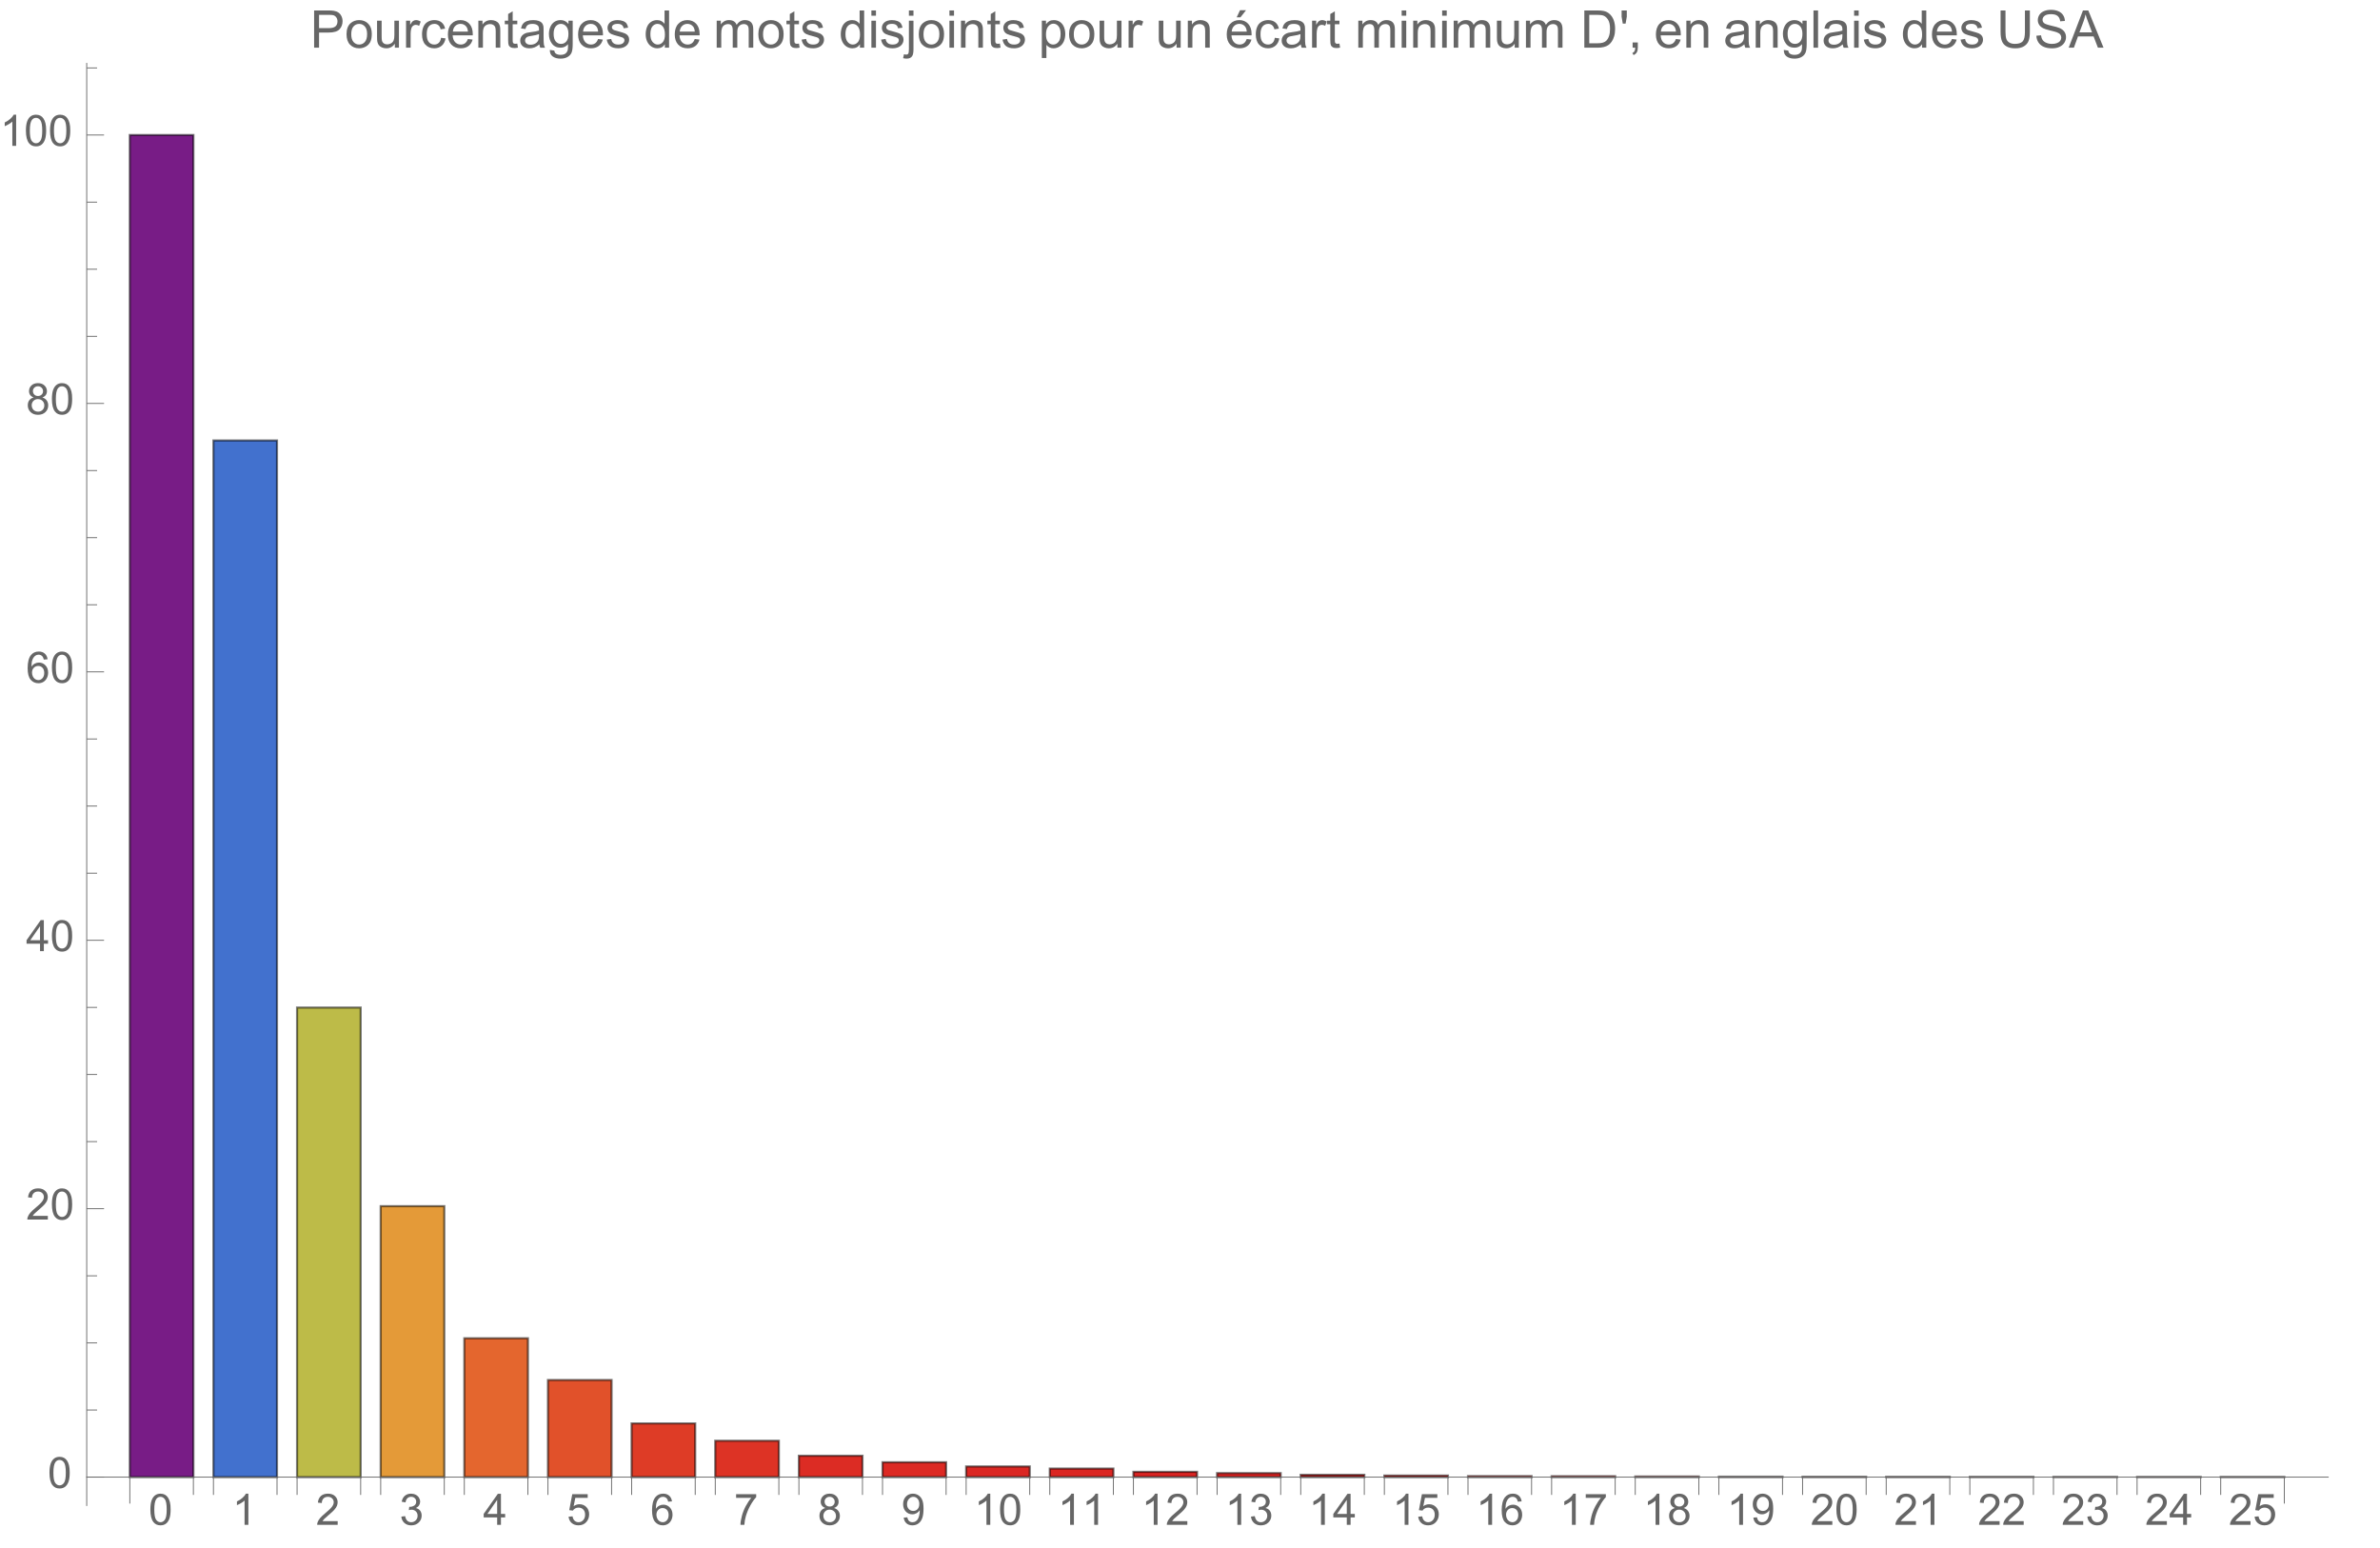 <svg preserveAspectRatio="xMidYMin" viewBox="0 0 549 357" xmlns="http://www.w3.org/2000/svg" xmlns:xlink="http://www.w3.org/1999/xlink"><symbol id="a" overflow="visible"><path d="m.414-3.531c0-.844.09-1.527.262-2.043.176-.516.434-.914.777-1.191.344-.281.773-.422 1.297-.422.383 0 .719.078 1.008.23.289.156.531.379.719.672.188.289.336.645.445 1.062.109.418.16.984.16 1.691 0 .84-.086 1.52-.258 2.035s-.43.914-.773 1.195c-.344.281-.777.422-1.301.422-.691 0-1.234-.246-1.625-.742-.473-.594-.711-1.566-.711-2.91zm.906 0c0 1.176.137 1.957.41 2.348.277.387.613.582 1.02.582.402 0 .742-.195 1.016-.586.277-.391.414-1.172.414-2.344 0-1.18-.137-1.961-.414-2.348-.273-.387-.617-.582-1.027-.582-.402 0-.727.172-.965.516-.305.434-.453 1.238-.453 2.414zm0 0"/></symbol><symbol id="b" overflow="visible"><path d="m3.727 0h-.879v-5.602c-.211.203-.488.406-.832.605-.344.203-.652.355-.926.457v-.852c.492-.23.922-.512 1.289-.84.367-.328.629-.648.781-.957h.566zm0 0"/></symbol><symbol id="c" overflow="visible"><path d="m5.035-.844v.844h-4.73c-.008-.211.027-.414.102-.609.121-.324.312-.641.578-.953s.648-.672 1.148-1.086c.777-.637 1.305-1.141 1.578-1.516.273-.371.41-.723.41-1.055 0-.348-.125-.645-.375-.883-.246-.238-.574-.359-.973-.359-.422 0-.762.129-1.016.383-.254.254-.383.605-.387 1.055l-.902-.094c.062-.672.293-1.188.699-1.539.402-.355.945-.531 1.625-.531.688 0 1.23.191 1.629.57.402.383.602.855.602 1.418 0 .285-.059.566-.176.844-.117.277-.312.566-.582.875-.273.305-.723.727-1.355 1.258-.527.441-.867.742-1.016.902-.148.156-.273.316-.371.477zm0 0"/></symbol><symbol id="d" overflow="visible"><path d="m.422-1.891.875-.117c.102.5.273.859.516 1.078s.539.328.887.328c.414 0 .762-.141 1.047-.43.285-.285.43-.641.43-1.062 0-.406-.133-.738-.395-1-.266-.262-.602-.391-1.008-.391-.164 0-.371.031-.621.094l.098-.77c.059.008.105.012.141.012.375 0 .715-.102 1.012-.297.301-.195.449-.496.449-.902 0-.32-.109-.59-.328-.801-.219-.211-.496-.316-.844-.316-.34 0-.625.105-.852.324-.23.215-.375.535-.441.965l-.879-.156c.109-.59.352-1.047.734-1.371.379-.324.852-.484 1.418-.484.391 0 .75.082 1.082.25.328.168.578.398.754.688.172.289.262.598.262.922 0 .309-.086.594-.25.844-.168.254-.414.457-.738.609.422.098.754.297.988.605.234.309.352.691.352 1.156 0 .625-.23 1.152-.688 1.59-.453.434-1.031.648-1.727.648-.629 0-1.148-.184-1.566-.559-.414-.375-.652-.859-.707-1.457zm0 0"/></symbol><symbol id="e" overflow="visible"><path d="m3.234 0v-1.715h-3.109v-.805l3.27-4.637h.715v4.637h.969v.805h-.969v1.715zm0-2.52v-3.227l-2.242 3.227zm0 0"/></symbol><symbol id="f" overflow="visible"><path d="m.414-1.875.922-.078c.07.449.23.785.477 1.012.25.227.551.34.902.34.422 0 .781-.16 1.074-.477.293-.32.438-.742.438-1.27 0-.504-.141-.898-.422-1.188-.281-.289-.648-.434-1.105-.434-.281 0-.539.062-.766.191-.227.129-.406.297-.535.5l-.828-.105.695-3.68h3.559v.844h-2.855l-.387 1.922c.43-.301.879-.449 1.352-.449.625 0 1.152.215 1.582.648s.645.992.645 1.672c0 .648-.188 1.207-.566 1.68-.457.578-1.086.867-1.879.867-.652 0-1.184-.18-1.594-.547-.41-.363-.648-.848-.707-1.449zm0 0"/></symbol><symbol id="g" overflow="visible"><path d="m4.977-5.406-.875.07c-.078-.344-.188-.598-.332-.754-.238-.25-.531-.375-.879-.375-.281 0-.527.078-.738.234-.277.203-.492.496-.652.883-.16.387-.242.941-.25 1.656.211-.324.469-.562.777-.719.305-.156.625-.234.961-.234.586 0 1.086.215 1.496.648.414.43.617.988.617 1.672 0 .449-.098.867-.289 1.254-.195.383-.461.68-.797.883-.34.207-.727.309-1.156.309-.73 0-1.328-.27-1.789-.809-.461-.539-.695-1.426-.695-2.664 0-1.383.258-2.387.766-3.016.445-.547 1.047-.82 1.805-.82.562 0 1.023.156 1.383.473s.574.754.648 1.309zm-3.59 3.086c0 .305.062.594.191.871.129.277.309.488.539.633.234.145.477.215.73.215.371 0 .688-.148.957-.449.266-.301.398-.707.398-1.219 0-.496-.133-.887-.395-1.172-.262-.285-.598-.426-.996-.426s-.734.141-1.012.426c-.277.285-.414.66-.414 1.121zm0 0"/></symbol><symbol id="h" overflow="visible"><path d="m.473-6.219v-.848h4.637v.684c-.457.484-.91 1.129-1.355 1.934-.449.805-.793 1.633-1.039 2.48-.176.602-.289 1.258-.336 1.969h-.902c.008-.562.117-1.242.328-2.039.211-.797.516-1.57.914-2.309.395-.742.816-1.363 1.262-1.871zm0 0"/></symbol><symbol id="i" overflow="visible"><path d="m1.766-3.883c-.363-.133-.633-.324-.809-.57s-.262-.543-.262-.891c0-.52.184-.957.559-1.312s.875-.531 1.496-.531c.625 0 1.125.18 1.508.543.383.363.57.805.57 1.328 0 .332-.086.621-.262.867-.172.246-.438.434-.793.566.441.145.773.375 1.004.695.23.32.344.699.344 1.141 0 .613-.215 1.129-.648 1.543-.434.418-1.004.625-1.707.625-.707 0-1.277-.207-1.711-.625-.434-.418-.648-.941-.648-1.566 0-.465.117-.855.352-1.168.238-.316.574-.531 1.008-.645zm-.172-1.488c0 .34.105.613.324.832.219.215.504.32.852.32.34 0 .613-.105.832-.32.215-.211.324-.473.324-.781 0-.324-.113-.594-.336-.816-.223-.219-.5-.328-.832-.328-.336 0-.613.105-.836.324-.219.215-.328.469-.328.77zm-.285 3.305c0 .25.059.496.18.73.117.234.293.414.527.543.234.129.488.191.758.191.422 0 .766-.133 1.039-.406.273-.27.41-.613.41-1.027 0-.426-.141-.773-.422-1.051-.281-.277-.633-.414-1.059-.414-.414 0-.754.137-1.027.41-.27.273-.406.613-.406 1.023zm0 0"/></symbol><symbol id="j" overflow="visible"><path d="m.547-1.656.844-.078c.07.398.211.688.41.867.203.18.461.266.777.266.27 0 .508-.062.711-.184.203-.125.371-.289.5-.496.129-.207.238-.484.328-.836.086-.352.133-.711.133-1.078 0-.039-.004-.094-.008-.172-.176.277-.414.504-.719.68-.305.172-.633.262-.988.262-.594 0-1.094-.215-1.504-.645-.41-.43-.617-.996-.617-1.699 0-.727.215-1.312.645-1.754.426-.441.965-.664 1.605-.664.469 0 .895.125 1.277.375.387.25.68.609.879 1.074.203.465.301 1.133.301 2.012 0 .914-.098 1.645-.297 2.188-.199.539-.492.953-.887 1.234-.391.285-.852.426-1.379.426-.559 0-1.016-.156-1.371-.465-.355-.312-.57-.75-.641-1.312zm3.598-3.156c0-.508-.133-.906-.402-1.203-.27-.297-.59-.445-.969-.445-.391 0-.73.16-1.02.48-.289.316-.434.73-.434 1.238 0 .457.137.828.41 1.113.277.285.613.426 1.02.426s.742-.141 1.004-.426c.262-.285.391-.68.391-1.184zm0 0"/></symbol><symbol id="k" overflow="visible"><path d="m.926 0v-8.59h3.238c.57 0 1.008.027 1.309.082.422.07.777.203 1.059.402.285.195.516.473.691.828.172.355.262.746.262 1.172 0 .73-.234 1.348-.699 1.855-.465.504-1.305.758-2.52.758h-2.203v3.492zm1.137-4.508h2.219c.734 0 1.258-.133 1.566-.406.309-.273.465-.66.465-1.156 0-.359-.094-.668-.273-.922-.184-.258-.422-.426-.719-.508-.191-.051-.547-.078-1.062-.078h-2.195zm0 0"/></symbol><symbol id="l" overflow="visible"><path d="m.398-3.109c0-1.152.32-2.008.961-2.562.535-.461 1.188-.691 1.957-.691.855 0 1.555.281 2.098.84.543.562.812 1.336.812 2.324 0 .801-.117 1.43-.359 1.891-.238.457-.59.816-1.047 1.066-.461.254-.961.383-1.504.383-.871 0-1.574-.281-2.113-.836-.535-.559-.805-1.367-.805-2.414zm1.086 0c0 .797.172 1.391.52 1.789.348.395.785.594 1.312.594.523 0 .957-.199 1.309-.598.348-.398.52-1.004.52-1.824 0-.77-.176-1.352-.523-1.746-.352-.398-.785-.598-1.305-.598-.527 0-.965.199-1.312.594-.348.395-.52.992-.52 1.789zm0 0"/></symbol><symbol id="m" overflow="visible"><path d="m4.867 0v-.914c-.484.703-1.141 1.055-1.973 1.055-.367 0-.711-.07-1.027-.211-.32-.141-.555-.316-.711-.531-.152-.211-.262-.473-.324-.781-.043-.207-.066-.535-.066-.984v-3.855h1.055v3.449c0 .551.023.922.066 1.117.066.277.207.492.422.652.215.156.48.238.797.238.316 0 .613-.082.891-.246.277-.16.473-.383.59-.66.113-.281.172-.688.172-1.219v-3.332h1.055v6.223zm0 0"/></symbol><symbol id="n" overflow="visible"><path d="m.781 0v-6.223h.945v.941c.242-.441.469-.73.672-.871.207-.141.43-.211.68-.211.355 0 .715.113 1.082.34l-.363.977c-.258-.152-.516-.227-.773-.227-.23 0-.438.07-.621.207-.184.141-.316.332-.395.578-.117.375-.172.785-.172 1.23v3.258zm0 0"/></symbol><symbol id="o" overflow="visible"><path d="m4.852-2.281 1.039.137c-.113.715-.406 1.273-.871 1.68-.469.402-1.043.605-1.723.605-.852 0-1.535-.277-2.051-.836-.52-.555-.777-1.352-.777-2.391 0-.672.109-1.262.336-1.766.223-.504.559-.883 1.016-1.133.453-.254.949-.379 1.484-.379.676 0 1.227.172 1.656.512.43.344.707.828.828 1.457l-1.023.16c-.098-.418-.273-.734-.52-.945-.25-.211-.551-.316-.902-.316-.531 0-.961.191-1.293.57-.332.383-.496.984-.496 1.809 0 .836.156 1.445.477 1.82.32.379.742.57 1.258.57.414 0 .758-.125 1.035-.383.277-.254.453-.641.527-1.172zm0 0"/></symbol><symbol id="p" overflow="visible"><path d="m5.051-2.004 1.09.137c-.172.637-.492 1.129-.953 1.48-.465.352-1.062.527-1.781.527-.91 0-1.633-.281-2.168-.84-.531-.562-.801-1.348-.801-2.359 0-1.047.273-1.859.812-2.438s1.234-.867 2.094-.867c.832 0 1.516.285 2.039.848.527.566.793 1.367.793 2.391 0 .062-.004.156-.004.281h-4.641c.039.684.23 1.211.578 1.57.348.363.781.547 1.301.547.387 0 .715-.102.988-.305.273-.203.492-.527.652-.973zm-3.465-1.707h3.477c-.047-.523-.18-.914-.398-1.176-.336-.406-.773-.609-1.305-.609-.484 0-.895.16-1.223.488-.332.324-.512.758-.551 1.297zm0 0"/></symbol><symbol id="q" overflow="visible"><path d="m.789 0v-6.223h.953v.887c.457-.684 1.117-1.027 1.977-1.027.375 0 .723.066 1.035.203.316.133.551.309.707.527s.266.48.328.781c.039.195.059.539.059 1.023v3.828h-1.055v-3.785c0-.43-.043-.75-.121-.965-.082-.211-.23-.383-.438-.508-.211-.129-.453-.191-.734-.191-.449 0-.84.145-1.164.426-.328.285-.492.828-.492 1.625v3.398zm0 0"/></symbol><symbol id="r" overflow="visible"><path d="m3.094-.945.152.934c-.297.062-.562.094-.797.094-.383 0-.68-.059-.891-.184-.211-.121-.359-.277-.445-.477-.086-.195-.129-.609-.129-1.242v-3.582h-.773v-.82h.773v-1.543l1.047-.633v2.176h1.062v.82h-1.062v3.637c0 .301.02.496.059.582.035.086.098.152.18.207.086.051.207.074.363.074.117 0 .27-.012.461-.043zm0 0"/></symbol><symbol id="s" overflow="visible"><path d="m4.852-.766c-.391.332-.766.562-1.129.703-.359.137-.746.203-1.16.203-.684 0-1.211-.168-1.578-.5-.367-.336-.551-.762-.551-1.281 0-.305.07-.582.207-.836.141-.25.32-.453.547-.605.223-.152.477-.27.758-.348.207-.055.52-.105.938-.156.852-.102 1.477-.223 1.883-.363.004-.145.004-.238.004-.277 0-.43-.098-.73-.301-.906-.27-.238-.668-.359-1.199-.359-.496 0-.863.09-1.098.262-.238.176-.414.48-.523.926l-1.031-.141c.094-.441.246-.801.461-1.07.215-.273.523-.48.93-.629.406-.145.879-.219 1.414-.219.531 0 .961.062 1.297.188.332.125.574.281.73.473.156.188.266.43.328.719.035.18.051.5.051.969v1.406c0 .98.023 1.602.07 1.863.043.258.133.508.266.746h-1.102c-.109-.219-.18-.477-.211-.766zm-.086-2.359c-.383.156-.961.289-1.727.398-.434.062-.738.133-.918.211-.18.078-.316.195-.418.344-.098.152-.145.32-.145.5 0 .281.105.516.32.703.211.188.523.281.934.281.406 0 .766-.086 1.086-.266.316-.176.547-.422.695-.727.113-.238.172-.594.172-1.055zm0 0"/></symbol><symbol id="t" overflow="visible"><path d="m.598.516 1.027.152c.043.316.16.547.355.691.262.195.621.293 1.074.293.488 0 .863-.098 1.129-.293s.445-.469.539-.82c.055-.215.082-.664.074-1.352-.461.543-1.031.812-1.719.812-.855 0-1.52-.309-1.988-.926-.469-.617-.703-1.355-.703-2.223 0-.594.105-1.141.324-1.641.215-.504.523-.891.934-1.164.406-.273.887-.41 1.438-.41.734 0 1.34.297 1.816.891v-.75h.973v5.379c0 .969-.098 1.656-.297 2.059-.195.406-.508.723-.938.957-.426.234-.953.352-1.578.352-.742 0-1.34-.164-1.801-.5-.457-.332-.676-.836-.66-1.508zm.871-3.738c0 .816.164 1.41.488 1.785s.73.562 1.219.562c.484 0 .891-.184 1.219-.559.328-.371.492-.957.492-1.754 0-.762-.168-1.336-.508-1.723-.336-.387-.746-.582-1.223-.582-.469 0-.867.191-1.195.574-.328.379-.492.945-.492 1.695zm0 0"/></symbol><symbol id="u" overflow="visible"><path d="m.367-1.859 1.047-.164c.059.418.219.742.488.961.266.223.641.336 1.121.336.484 0 .844-.098 1.078-.297.234-.195.352-.43.352-.695 0-.238-.102-.422-.312-.562-.145-.094-.5-.211-1.078-.355-.773-.195-1.309-.363-1.605-.508-.301-.141-.527-.34-.68-.59-.156-.254-.23-.531-.23-.836 0-.277.062-.535.188-.77.129-.238.301-.434.52-.59.164-.121.387-.223.672-.309.281-.082.586-.125.91-.125.488 0 .918.07 1.285.211.371.141.645.332.816.57.176.242.297.562.367.965l-1.031.141c-.047-.32-.184-.57-.41-.75-.223-.18-.543-.27-.949-.27-.484 0-.832.082-1.039.238-.207.16-.312.352-.312.562 0 .137.047.262.133.371.086.113.219.207.402.281.105.039.418.129.934.27.746.199 1.266.363 1.559.488.297.129.527.312.695.555.168.242.254.543.254.902 0 .352-.105.684-.309.992-.207.312-.504.551-.887.723-.387.168-.828.254-1.312.254-.809 0-1.426-.168-1.852-.504-.422-.336-.695-.832-.812-1.496zm0 0"/></symbol><symbol id="v" overflow="visible"><path d="m4.828 0v-.785c-.395.617-.977.926-1.742.926-.496 0-.949-.137-1.367-.41-.414-.273-.738-.656-.965-1.145-.23-.492-.344-1.055-.344-1.691 0-.621.105-1.184.309-1.691.207-.504.52-.891.934-1.164.414-.27.879-.402 1.387-.402.375 0 .711.078 1.004.238.293.156.531.363.715.617v-3.082h1.047v8.59zm-3.336-3.105c0 .797.172 1.395.508 1.785.336.395.73.594 1.188.594.461 0 .852-.188 1.176-.566.32-.375.48-.949.48-1.723 0-.852-.164-1.477-.492-1.875-.328-.398-.73-.602-1.211-.602-.469 0-.859.195-1.176.578-.312.383-.473.984-.473 1.809zm0 0"/></symbol><symbol id="w" overflow="visible"><path d="m.789 0v-6.223h.945v.871c.195-.305.453-.547.781-.734.324-.184.691-.277 1.105-.277.461 0 .84.098 1.133.285.297.191.504.461.625.805.492-.727 1.133-1.09 1.922-1.09.617 0 1.09.172 1.426.512.332.344.496.867.496 1.578v4.273h-1.051v-3.922c0-.422-.031-.723-.102-.91-.066-.184-.191-.332-.371-.449-.18-.113-.391-.168-.633-.168-.438 0-.801.145-1.09.438-.289.289-.434.754-.434 1.395v3.617h-1.055v-4.043c0-.469-.086-.82-.258-1.055s-.453-.352-.844-.352c-.297 0-.57.078-.824.234-.25.156-.434.387-.547.684-.113.301-.172.734-.172 1.305v3.227zm0 0"/></symbol><symbol id="x" overflow="visible"><path d="m.797-7.375v-1.215h1.055v1.215zm0 7.375v-6.223h1.055v6.223zm0 0"/></symbol><symbol id="y" overflow="visible"><path d="m.785-7.367v-1.223h1.055v1.223zm-1.336 9.781.199-.898c.211.055.375.086.5.086.215 0 .375-.074.477-.215.105-.145.16-.5.16-1.07v-6.539h1.055v6.562c0 .766-.098 1.301-.301 1.598-.254.391-.672.586-1.266.586-.285 0-.559-.035-.824-.109zm0 0"/></symbol><symbol id="z" overflow="visible"><path d="m.789 2.383v-8.605h.961v.809c.227-.316.484-.555.77-.711.285-.16.629-.238 1.035-.238.531 0 1 .137 1.406.41s.715.66.922 1.156c.207.5.312 1.047.312 1.641 0 .637-.117 1.207-.344 1.719-.23.508-.562.898-.996 1.172-.438.27-.895.406-1.375.406-.352 0-.668-.074-.945-.223-.281-.148-.512-.336-.691-.562v3.027zm.957-5.461c0 .801.16 1.395.488 1.777.324.383.715.574 1.176.574.469 0 .871-.199 1.203-.594.336-.398.504-1.012.504-1.844 0-.793-.164-1.387-.492-1.781-.324-.395-.715-.594-1.168-.594-.449 0-.848.211-1.191.633-.348.418-.52 1.031-.52 1.828zm0 0"/></symbol><symbol id="A" overflow="visible"><path d="m5.051-2.004 1.09.137c-.172.637-.492 1.129-.953 1.48-.465.352-1.062.527-1.781.527-.91 0-1.633-.281-2.168-.84-.531-.562-.801-1.348-.801-2.359 0-1.047.273-1.859.812-2.438s1.234-.867 2.094-.867c.832 0 1.516.285 2.039.848.527.566.793 1.367.793 2.391 0 .062-.004.156-.004.281h-4.641c.039.684.23 1.211.578 1.57.348.363.781.547 1.301.547.387 0 .715-.102.988-.305.273-.203.492-.527.652-.973zm-3.465-1.707h3.477c-.047-.523-.18-.914-.398-1.176-.336-.406-.773-.609-1.305-.609-.484 0-.895.16-1.223.488-.332.324-.512.758-.551 1.297zm1.141-3.285.777-1.641h1.383l-1.289 1.641zm0 0"/></symbol><symbol id="B" overflow="visible"><path d="m.926 0v-8.59h2.957c.668 0 1.18.043 1.531.121.492.113.914.32 1.258.617.453.383.793.871 1.02 1.469.223.594.336 1.273.336 2.039 0 .652-.074 1.234-.23 1.734-.152.504-.344.922-.586 1.254-.238.328-.496.59-.781.777-.281.191-.625.336-1.023.43-.402.098-.859.148-1.383.148zm1.137-1.016h1.836c.566 0 1.008-.051 1.332-.156.32-.105.578-.254.77-.445.27-.27.48-.633.629-1.086.152-.457.227-1.008.227-1.656 0-.898-.148-1.59-.441-2.07-.297-.484-.656-.805-1.078-.969-.305-.117-.793-.18-1.469-.18h-1.805zm0 0"/></symbol><symbol id="C" overflow="visible"><path d="m.797-5.547-.27-1.609v-1.434h1.199v1.434l-.281 1.609zm0 0"/></symbol><symbol id="D" overflow="visible"><path d="m1.066 0v-1.203h1.199v1.203c0 .441-.078.797-.234 1.07-.156.27-.402.48-.742.629l-.293-.449c.223-.098.387-.242.492-.434.105-.188.164-.461.176-.816zm0 0"/></symbol><symbol id="E" overflow="visible"><path d="m.766 0v-8.59h1.055v8.59zm0 0"/></symbol><symbol id="F" overflow="visible"><path d="m6.562-8.59h1.137v4.965c0 .863-.098 1.547-.293 2.055-.195.508-.547.922-1.059 1.238-.508.32-1.176.48-2.004.48-.805 0-1.465-.141-1.977-.418-.512-.277-.875-.68-1.094-1.203-.219-.527-.328-1.246-.328-2.152v-4.965h1.133v4.957c0 .746.07 1.297.211 1.648.137.355.375.625.715.82.336.191.75.285 1.238.285.836 0 1.43-.191 1.789-.566.355-.379.531-1.109.531-2.188zm0 0"/></symbol><symbol id="G" overflow="visible"><path d="m.539-2.758 1.07-.094c.051.43.172.781.355 1.055.188.277.473.5.863.668.391.172.832.254 1.32.254.434 0 .816-.062 1.148-.191s.578-.305.742-.531c.16-.223.242-.469.242-.734 0-.27-.078-.504-.234-.707-.156-.199-.414-.367-.773-.508-.23-.09-.742-.227-1.531-.418-.789-.188-1.34-.367-1.656-.535-.41-.215-.715-.48-.918-.801-.199-.316-.301-.676-.301-1.066 0-.434.125-.84.367-1.219.246-.375.609-.664 1.078-.859.473-.195 1-.289 1.578-.289.637 0 1.199.102 1.684.305.488.207.863.508 1.121.906.262.398.406.852.422 1.352l-1.086.086c-.059-.543-.258-.953-.598-1.234-.336-.277-.836-.414-1.496-.414-.688 0-1.188.125-1.504.379-.312.25-.473.555-.473.91 0 .309.113.562.336.762.219.199.789.402 1.715.613.922.207 1.559.391 1.902.547.5.23.867.523 1.105.875.238.355.355.762.355 1.223 0 .457-.129.887-.391 1.293-.262.402-.637.719-1.129.941-.488.227-1.043.34-1.652.34-.777 0-1.43-.117-1.957-.344-.523-.227-.938-.566-1.234-1.02-.301-.457-.457-.973-.473-1.543zm0 0"/></symbol><symbol id="H" overflow="visible"><path d="m-.016 0 3.297-8.59h1.227l3.516 8.59h-1.297l-1-2.602h-3.594l-.945 2.602zm2.477-3.527h2.914l-.898-2.379c-.273-.723-.477-1.316-.609-1.781-.109.551-.266 1.098-.461 1.641zm0 0"/></symbol><g transform="translate(-66 -5)"><path d="m95.941 345.723v-309.578h14.668v309.578zm0 0" fill="#781c86" stroke="#781c86" stroke-linecap="square" stroke-miterlimit="3.25" stroke-width=".03"/><path d="m95.941 345.723v-309.578h14.668v309.578zm0 0" style="fill:none;stroke-width:.5;stroke-linecap:square;stroke:#000;stroke-opacity:.518;stroke-miterlimit:3.25"/><path d="m115.234 345.723v-239.117h14.668v239.117zm0 0" fill="#4271ce" stroke="#4271ce" stroke-linecap="square" stroke-miterlimit="3.25" stroke-width=".03"/><path d="m115.234 345.723v-239.117h14.668v239.117zm0 0" style="fill:none;stroke-width:.5;stroke-linecap:square;stroke:#000;stroke-opacity:.518;stroke-miterlimit:3.25"/><path d="m134.527 345.723v-108.309h14.668v108.309zm0 0" fill="#bdbb48" stroke="#bdbb48" stroke-linecap="square" stroke-miterlimit="3.25" stroke-width=".03"/><path d="m134.527 345.723v-108.309h14.668v108.309zm0 0" style="fill:none;stroke-width:.5;stroke-linecap:square;stroke:#000;stroke-opacity:.518;stroke-miterlimit:3.25"/><path d="m153.816 345.723v-62.504h14.672v62.504zm0 0" fill="#e49a38" stroke="#e49a38" stroke-linecap="square" stroke-miterlimit="3.25" stroke-width=".03"/><path d="m153.816 345.723v-62.504h14.672v62.504zm0 0" style="fill:none;stroke-width:.5;stroke-linecap:square;stroke:#000;stroke-opacity:.518;stroke-miterlimit:3.25"/><path d="m173.109 345.723v-32.031h14.668v32.031zm0 0" fill="#e4662e" stroke="#e4662e" stroke-linecap="square" stroke-miterlimit="3.25" stroke-width=".03"/><path d="m173.109 345.723v-32.031h14.668v32.031zm0 0" style="fill:none;stroke-width:.5;stroke-linecap:square;stroke:#000;stroke-opacity:.518;stroke-miterlimit:3.25"/><path d="m192.402 345.723v-22.398h14.668v22.398zm0 0" fill="#e1512a" stroke="#e1512a" stroke-linecap="square" stroke-miterlimit="3.25" stroke-width=".03"/><path d="m192.402 345.723v-22.398h14.668v22.398zm0 0" style="fill:none;stroke-width:.5;stroke-linecap:square;stroke:#000;stroke-opacity:.518;stroke-miterlimit:3.25"/><path d="m211.695 345.723v-12.391h14.668v12.391zm0 0" fill="#de3c26" stroke="#de3c26" stroke-linecap="square" stroke-miterlimit="3.25" stroke-width=".03"/><path d="m211.695 345.723v-12.391h14.668v12.391zm0 0" style="fill:none;stroke-width:.5;stroke-linecap:square;stroke:#000;stroke-opacity:.518;stroke-miterlimit:3.25"/><path d="m230.988 345.723v-8.387h14.668v8.387zm0 0" fill="#dd3325" stroke="#dd3325" stroke-linecap="square" stroke-miterlimit="3.25" stroke-width=".03"/><path d="m230.988 345.723v-8.387h14.668v8.387zm0 0" style="fill:none;stroke-width:.5;stroke-linecap:square;stroke:#000;stroke-opacity:.518;stroke-miterlimit:3.25"/><path d="m250.281 345.723v-4.934h14.668v4.934zm0 0" fill="#dc2c24" stroke="#dc2c24" stroke-linecap="square" stroke-miterlimit="3.25" stroke-width=".03"/><path d="m250.281 345.723v-4.934h14.668v4.934zm0 0" style="fill:none;stroke-width:.5;stroke-linecap:square;stroke:#000;stroke-opacity:.518;stroke-miterlimit:3.25"/><path d="m269.574 345.723v-3.43h14.668v3.43zm0 0" fill="#dc2923" stroke="#dc2923" stroke-linecap="square" stroke-miterlimit="3.25" stroke-width=".03"/><path d="m269.574 345.723v-3.43h14.668v3.43zm0 0" style="fill:none;stroke-width:.5;stroke-linecap:square;stroke:#000;stroke-opacity:.518;stroke-miterlimit:3.25"/><path d="m288.867 345.723v-2.465h14.668v2.465zm0 0" fill="#db2723" stroke="#db2723" stroke-linecap="square" stroke-miterlimit="3.25" stroke-width=".03"/><path d="m288.867 345.723v-2.465h14.668v2.465zm0 0" style="fill:none;stroke-width:.5;stroke-linecap:square;stroke:#000;stroke-opacity:.518;stroke-miterlimit:3.25"/><path d="m308.16 345.723v-1.977h14.668v1.977zm0 0" fill="#db2622" stroke="#db2622" stroke-linecap="square" stroke-miterlimit="3.25" stroke-width=".03"/><path d="m308.16 345.723v-1.977h14.668v1.977zm0 0" style="fill:none;stroke-width:.5;stroke-linecap:square;stroke:#000;stroke-opacity:.518;stroke-miterlimit:3.25"/><path d="m327.453 345.723v-1.223h14.668v1.223zm0 0" fill="#db2422" stroke="#db2422" stroke-linecap="square" stroke-miterlimit="3.25" stroke-width=".03"/><path d="m327.453 345.723v-1.223h14.668v1.223zm0 0" style="fill:none;stroke-width:.5;stroke-linecap:square;stroke:#000;stroke-opacity:.518;stroke-miterlimit:3.25"/><path d="m346.746 345.723v-.93h14.668v.93zm0 0" fill="#db2322" stroke="#db2322" stroke-linecap="square" stroke-miterlimit="3.25" stroke-width=".03"/><path d="m346.746 345.723v-.93h14.668v.93zm0 0" style="fill:none;stroke-width:.5;stroke-linecap:square;stroke:#000;stroke-opacity:.518;stroke-miterlimit:3.25"/><path d="m366.039 345.723v-.539h14.668v.539zm0 0" fill="#db2222" stroke="#db2222" stroke-linecap="square" stroke-miterlimit="3.25" stroke-width=".03"/><path d="m366.039 345.723v-.539h14.668v.539zm0 0" style="fill:none;stroke-width:.5;stroke-linecap:square;stroke:#000;stroke-opacity:.518;stroke-miterlimit:3.25"/><path d="m385.332 345.723v-.363h14.668v.363zm0 0" fill="#db2222" stroke="#db2222" stroke-linecap="square" stroke-miterlimit="3.25" stroke-width=".03"/><path d="m385.332 345.723v-.363h14.668v.363zm0 0" style="fill:none;stroke-width:.5;stroke-linecap:square;stroke:#000;stroke-opacity:.518;stroke-miterlimit:3.25"/><path d="m404.625 345.723v-.23h14.668v.23zm0 0" fill="#db2222" stroke="#db2222" stroke-linecap="square" stroke-miterlimit="3.25" stroke-width=".03"/><path d="m404.625 345.723v-.23h14.668v.23zm0 0" style="fill:none;stroke-width:.5;stroke-linecap:square;stroke:#000;stroke-opacity:.518;stroke-miterlimit:3.25"/><path d="m423.918 345.723v-.207h14.668v.207zm0 0" fill="#db2222" stroke="#db2222" stroke-linecap="square" stroke-miterlimit="3.25" stroke-width=".03"/><path d="m423.918 345.723v-.207h14.668v.207zm0 0" style="fill:none;stroke-width:.5;stroke-linecap:square;stroke:#000;stroke-opacity:.518;stroke-miterlimit:3.25"/><path d="m443.211 345.723v-.145h14.668v.145zm0 0" fill="#db2222" stroke="#db2222" stroke-linecap="square" stroke-miterlimit="3.25" stroke-width=".03"/><path d="m443.211 345.723v-.145h14.668v.145zm0 0" style="fill:none;stroke-width:.5;stroke-linecap:square;stroke:#000;stroke-opacity:.518;stroke-miterlimit:3.25"/><path d="m462.504 345.723v-.109h14.668v.109zm0 0" fill="#db2222" stroke="#db2222" stroke-linecap="square" stroke-miterlimit="3.25" stroke-width=".03"/><path d="m462.504 345.723v-.109h14.668v.109zm0 0" style="fill:none;stroke-width:.5;stroke-linecap:square;stroke:#000;stroke-opacity:.518;stroke-miterlimit:3.25"/><path d="m481.797 345.723v-.086h14.668v.086zm0 0" fill="#db2222" stroke="#db2222" stroke-linecap="square" stroke-miterlimit="3.25" stroke-width=".03"/><path d="m481.797 345.723v-.086h14.668v.086zm0 0" style="fill:none;stroke-width:.5;stroke-linecap:square;stroke:#000;stroke-opacity:.518;stroke-miterlimit:3.25"/><path d="m501.09 345.723v-.074h14.668v.074zm0 0" fill="#db2122" stroke="#db2122" stroke-linecap="square" stroke-miterlimit="3.25" stroke-width=".03"/><path d="m501.09 345.723v-.074h14.668v.074zm0 0" style="fill:none;stroke-width:.5;stroke-linecap:square;stroke:#000;stroke-opacity:.518;stroke-miterlimit:3.25"/><path d="m520.383 345.723v-.07h14.668v.07zm0 0" fill="#db2122" stroke="#db2122" stroke-linecap="square" stroke-miterlimit="3.25" stroke-width=".03"/><path d="m520.383 345.723v-.07h14.668v.07zm0 0" style="fill:none;stroke-width:.5;stroke-linecap:square;stroke:#000;stroke-opacity:.518;stroke-miterlimit:3.25"/><path d="m539.676 345.723v-.059h14.668v.059zm0 0" fill="#db2122" stroke="#db2122" stroke-linecap="square" stroke-miterlimit="3.25" stroke-width=".03"/><path d="m539.676 345.723v-.059h14.668v.059zm0 0" style="fill:none;stroke-width:.5;stroke-linecap:square;stroke:#000;stroke-opacity:.518;stroke-miterlimit:3.25"/><path d="m558.969 345.723v-.055h14.668v.055zm0 0" fill="#db2122" stroke="#db2122" stroke-linecap="square" stroke-miterlimit="3.25" stroke-width=".03"/><path d="m558.969 345.723v-.055h14.668v.055zm0 0" style="fill:none;stroke-width:.5;stroke-linecap:square;stroke:#000;stroke-opacity:.518;stroke-miterlimit:3.25"/><path d="m578.262 345.723v-.051h14.668v.051zm0 0" fill="#db2122" stroke="#db2122" stroke-linecap="square" stroke-miterlimit="3.25" stroke-width=".03"/><path d="m578.262 345.723v-.051h14.668v.051zm0 0" style="fill:none;stroke-width:.5;stroke-linecap:square;stroke:#000;stroke-opacity:.518;stroke-miterlimit:3.25"/><path d="m86 345.723h517.066" fill="none" stroke="#666" stroke-linecap="square" stroke-miterlimit="3.25" stroke-width=".2"/><path d="m95.941 345.723v6" fill="none" stroke="#666" stroke-linecap="square" stroke-miterlimit="3.25" stroke-width=".2"/><path d="m592.93 345.723v6" fill="none" stroke="#666" stroke-linecap="square" stroke-miterlimit="3.25" stroke-width=".2"/><path d="m110.609 345.723v4" fill="none" stroke="#666" stroke-linecap="square" stroke-miterlimit="3.25" stroke-width=".2"/><path d="m115.234 345.723v4" fill="none" stroke="#666" stroke-linecap="square" stroke-miterlimit="3.25" stroke-width=".2"/><path d="m129.902 345.723v4" fill="none" stroke="#666" stroke-linecap="square" stroke-miterlimit="3.25" stroke-width=".2"/><path d="m134.527 345.723v4" fill="none" stroke="#666" stroke-linecap="square" stroke-miterlimit="3.25" stroke-width=".2"/><path d="m149.195 345.723v4" fill="none" stroke="#666" stroke-linecap="square" stroke-miterlimit="3.25" stroke-width=".2"/><path d="m153.816 345.723v4" fill="none" stroke="#666" stroke-linecap="square" stroke-miterlimit="3.25" stroke-width=".2"/><path d="m168.488 345.723v4" fill="none" stroke="#666" stroke-linecap="square" stroke-miterlimit="3.25" stroke-width=".2"/><path d="m173.109 345.723v4" fill="none" stroke="#666" stroke-linecap="square" stroke-miterlimit="3.25" stroke-width=".2"/><path d="m187.777 345.723v4" fill="none" stroke="#666" stroke-linecap="square" stroke-miterlimit="3.25" stroke-width=".2"/><path d="m192.402 345.723v4" fill="none" stroke="#666" stroke-linecap="square" stroke-miterlimit="3.25" stroke-width=".2"/><path d="m207.07 345.723v4" fill="none" stroke="#666" stroke-linecap="square" stroke-miterlimit="3.25" stroke-width=".2"/><path d="m211.695 345.723v4" fill="none" stroke="#666" stroke-linecap="square" stroke-miterlimit="3.25" stroke-width=".2"/><path d="m226.363 345.723v4" fill="none" stroke="#666" stroke-linecap="square" stroke-miterlimit="3.25" stroke-width=".2"/><path d="m230.988 345.723v4" fill="none" stroke="#666" stroke-linecap="square" stroke-miterlimit="3.25" stroke-width=".2"/><path d="m245.656 345.723v4" fill="none" stroke="#666" stroke-linecap="square" stroke-miterlimit="3.25" stroke-width=".2"/><path d="m250.281 345.723v4" fill="none" stroke="#666" stroke-linecap="square" stroke-miterlimit="3.25" stroke-width=".2"/><path d="m264.949 345.723v4" fill="none" stroke="#666" stroke-linecap="square" stroke-miterlimit="3.25" stroke-width=".2"/><path d="m269.574 345.723v4" fill="none" stroke="#666" stroke-linecap="square" stroke-miterlimit="3.25" stroke-width=".2"/><path d="m284.242 345.723v4" fill="none" stroke="#666" stroke-linecap="square" stroke-miterlimit="3.25" stroke-width=".2"/><path d="m288.867 345.723v4" fill="none" stroke="#666" stroke-linecap="square" stroke-miterlimit="3.25" stroke-width=".2"/><path d="m303.535 345.723v4" fill="none" stroke="#666" stroke-linecap="square" stroke-miterlimit="3.25" stroke-width=".2"/><path d="m308.16 345.723v4" fill="none" stroke="#666" stroke-linecap="square" stroke-miterlimit="3.25" stroke-width=".2"/><path d="m322.828 345.723v4" fill="none" stroke="#666" stroke-linecap="square" stroke-miterlimit="3.25" stroke-width=".2"/><path d="m327.453 345.723v4" fill="none" stroke="#666" stroke-linecap="square" stroke-miterlimit="3.25" stroke-width=".2"/><path d="m342.121 345.723v4" fill="none" stroke="#666" stroke-linecap="square" stroke-miterlimit="3.25" stroke-width=".2"/><path d="m346.746 345.723v4" fill="none" stroke="#666" stroke-linecap="square" stroke-miterlimit="3.25" stroke-width=".2"/><path d="m361.414 345.723v4" fill="none" stroke="#666" stroke-linecap="square" stroke-miterlimit="3.25" stroke-width=".2"/><path d="m366.039 345.723v4" fill="none" stroke="#666" stroke-linecap="square" stroke-miterlimit="3.25" stroke-width=".2"/><path d="m380.707 345.723v4" fill="none" stroke="#666" stroke-linecap="square" stroke-miterlimit="3.25" stroke-width=".2"/><path d="m385.332 345.723v4" fill="none" stroke="#666" stroke-linecap="square" stroke-miterlimit="3.25" stroke-width=".2"/><path d="m400 345.723v4" fill="none" stroke="#666" stroke-linecap="square" stroke-miterlimit="3.25" stroke-width=".2"/><path d="m404.625 345.723v4" fill="none" stroke="#666" stroke-linecap="square" stroke-miterlimit="3.25" stroke-width=".2"/><path d="m419.293 345.723v4" fill="none" stroke="#666" stroke-linecap="square" stroke-miterlimit="3.25" stroke-width=".2"/><path d="m423.918 345.723v4" fill="none" stroke="#666" stroke-linecap="square" stroke-miterlimit="3.25" stroke-width=".2"/><path d="m438.586 345.723v4" fill="none" stroke="#666" stroke-linecap="square" stroke-miterlimit="3.25" stroke-width=".2"/><path d="m443.211 345.723v4" fill="none" stroke="#666" stroke-linecap="square" stroke-miterlimit="3.25" stroke-width=".2"/><path d="m457.879 345.723v4" fill="none" stroke="#666" stroke-linecap="square" stroke-miterlimit="3.25" stroke-width=".2"/><path d="m462.504 345.723v4" fill="none" stroke="#666" stroke-linecap="square" stroke-miterlimit="3.25" stroke-width=".2"/><path d="m477.172 345.723v4" fill="none" stroke="#666" stroke-linecap="square" stroke-miterlimit="3.25" stroke-width=".2"/><path d="m481.797 345.723v4" fill="none" stroke="#666" stroke-linecap="square" stroke-miterlimit="3.25" stroke-width=".2"/><path d="m496.465 345.723v4" fill="none" stroke="#666" stroke-linecap="square" stroke-miterlimit="3.25" stroke-width=".2"/><path d="m501.09 345.723v4" fill="none" stroke="#666" stroke-linecap="square" stroke-miterlimit="3.25" stroke-width=".2"/><path d="m515.758 345.723v4" fill="none" stroke="#666" stroke-linecap="square" stroke-miterlimit="3.25" stroke-width=".2"/><path d="m520.383 345.723v4" fill="none" stroke="#666" stroke-linecap="square" stroke-miterlimit="3.25" stroke-width=".2"/><path d="m535.051 345.723v4" fill="none" stroke="#666" stroke-linecap="square" stroke-miterlimit="3.25" stroke-width=".2"/><path d="m539.676 345.723v4" fill="none" stroke="#666" stroke-linecap="square" stroke-miterlimit="3.25" stroke-width=".2"/><path d="m554.344 345.723v4" fill="none" stroke="#666" stroke-linecap="square" stroke-miterlimit="3.25" stroke-width=".2"/><path d="m558.969 345.723v4" fill="none" stroke="#666" stroke-linecap="square" stroke-miterlimit="3.25" stroke-width=".2"/><path d="m573.637 345.723v4" fill="none" stroke="#666" stroke-linecap="square" stroke-miterlimit="3.25" stroke-width=".2"/><path d="m578.262 345.723v4" fill="none" stroke="#666" stroke-linecap="square" stroke-miterlimit="3.25" stroke-width=".2"/></g><use fill="#666" x="34.274" xlink:href="#a" y="351.723"/><use fill="#666" x="53.567" xlink:href="#b" y="351.723"/><use fill="#666" x="72.86" xlink:href="#c" y="351.723"/><use fill="#666" x="92.152" xlink:href="#d" y="351.723"/><use fill="#666" x="111.445" xlink:href="#e" y="351.723"/><use fill="#666" x="130.738" xlink:href="#f" y="351.723"/><use fill="#666" x="150.031" xlink:href="#g" y="351.723"/><use fill="#666" x="169.324" xlink:href="#h" y="351.723"/><use fill="#666" x="188.617" xlink:href="#i" y="351.723"/><use fill="#666" x="207.909" xlink:href="#j" y="351.723"/><g fill="#666"><use x="224.702" xlink:href="#b" y="351.723"/><use x="230.264" xlink:href="#a" y="351.723"/></g><g fill="#666"><use x="243.995" xlink:href="#b" y="351.723"/><use x="249.557" xlink:href="#b" y="351.723"/></g><g fill="#666"><use x="263.288" xlink:href="#b" y="351.723"/><use x="268.85" xlink:href="#c" y="351.723"/></g><g fill="#666"><use x="282.581" xlink:href="#b" y="351.723"/><use x="288.142" xlink:href="#d" y="351.723"/></g><g fill="#666"><use x="301.874" xlink:href="#b" y="351.723"/><use x="307.435" xlink:href="#e" y="351.723"/></g><g fill="#666"><use x="321.167" xlink:href="#b" y="351.723"/><use x="326.728" xlink:href="#f" y="351.723"/></g><g fill="#666"><use x="340.459" xlink:href="#b" y="351.723"/><use x="346.021" xlink:href="#g" y="351.723"/></g><g fill="#666"><use x="359.752" xlink:href="#b" y="351.723"/><use x="365.314" xlink:href="#h" y="351.723"/></g><g fill="#666"><use x="379.045" xlink:href="#b" y="351.723"/><use x="384.607" xlink:href="#i" y="351.723"/></g><g fill="#666"><use x="398.338" xlink:href="#b" y="351.723"/><use x="403.899" xlink:href="#j" y="351.723"/></g><g fill="#666"><use x="417.631" xlink:href="#c" y="351.723"/><use x="423.192" xlink:href="#a" y="351.723"/></g><g fill="#666"><use x="436.924" xlink:href="#c" y="351.723"/><use x="442.485" xlink:href="#b" y="351.723"/></g><g fill="#666"><use x="456.216" xlink:href="#c" y="351.723"/><use x="461.778" xlink:href="#c" y="351.723"/></g><g fill="#666"><use x="475.509" xlink:href="#c" y="351.723"/><use x="481.071" xlink:href="#d" y="351.723"/></g><g fill="#666"><use x="494.802" xlink:href="#c" y="351.723"/><use x="500.364" xlink:href="#e" y="351.723"/></g><g fill="#666"><use x="514.095" xlink:href="#c" y="351.723"/><use x="519.657" xlink:href="#f" y="351.723"/></g><path d="m86 345.723h4" fill="none" stroke="#666" stroke-miterlimit="3.25" stroke-width=".2" transform="translate(-66 -5)"/><use fill="#666" x="11" xlink:href="#a" y="343.223"/><path d="m86 330.242h2.398" fill="none" stroke="#666" stroke-miterlimit="3.25" stroke-width=".2" transform="translate(-66 -5)"/><path d="m86 314.766h2.398" fill="none" stroke="#666" stroke-miterlimit="3.25" stroke-width=".2" transform="translate(-66 -5)"/><path d="m86 299.285h2.398" fill="none" stroke="#666" stroke-miterlimit="3.25" stroke-width=".2" transform="translate(-66 -5)"/><path d="m86 283.809h4" fill="none" stroke="#666" stroke-miterlimit="3.25" stroke-width=".2" transform="translate(-66 -5)"/><g fill="#666"><use x="6" xlink:href="#c" y="281.307"/><use x="11.562" xlink:href="#a" y="281.307"/></g><path d="m86 268.328h2.398" fill="none" stroke="#666" stroke-miterlimit="3.25" stroke-width=".2" transform="translate(-66 -5)"/><path d="m86 252.848h2.398" fill="none" stroke="#666" stroke-miterlimit="3.25" stroke-width=".2" transform="translate(-66 -5)"/><path d="m86 237.371h2.398" fill="none" stroke="#666" stroke-miterlimit="3.25" stroke-width=".2" transform="translate(-66 -5)"/><path d="m86 221.891h4" fill="none" stroke="#666" stroke-miterlimit="3.25" stroke-width=".2" transform="translate(-66 -5)"/><g fill="#666"><use x="6" xlink:href="#e" y="219.391"/><use x="11.562" xlink:href="#a" y="219.391"/></g><path d="m86 206.414h2.398" fill="none" stroke="#666" stroke-miterlimit="3.25" stroke-width=".2" transform="translate(-66 -5)"/><path d="m86 190.934h2.398" fill="none" stroke="#666" stroke-miterlimit="3.25" stroke-width=".2" transform="translate(-66 -5)"/><path d="m86 175.453h2.398" fill="none" stroke="#666" stroke-miterlimit="3.25" stroke-width=".2" transform="translate(-66 -5)"/><path d="m86 159.977h4" fill="none" stroke="#666" stroke-miterlimit="3.25" stroke-width=".2" transform="translate(-66 -5)"/><g fill="#666"><use x="6" xlink:href="#g" y="157.476"/><use x="11.562" xlink:href="#a" y="157.476"/></g><path d="m86 144.496h2.398" fill="none" stroke="#666" stroke-miterlimit="3.25" stroke-width=".2" transform="translate(-66 -5)"/><path d="m86 129.02h2.398" fill="none" stroke="#666" stroke-miterlimit="3.25" stroke-width=".2" transform="translate(-66 -5)"/><path d="m86 113.539h2.398" fill="none" stroke="#666" stroke-miterlimit="3.25" stroke-width=".2" transform="translate(-66 -5)"/><path d="m86 98.059h4" fill="none" stroke="#666" stroke-miterlimit="3.25" stroke-width=".2" transform="translate(-66 -5)"/><g fill="#666"><use x="6" xlink:href="#i" y="95.56"/><use x="11.562" xlink:href="#a" y="95.56"/></g><path d="m86 82.582h2.398" fill="none" stroke="#666" stroke-miterlimit="3.25" stroke-width=".2" transform="translate(-66 -5)"/><path d="m86 67.102h2.398" fill="none" stroke="#666" stroke-miterlimit="3.25" stroke-width=".2" transform="translate(-66 -5)"/><path d="m86 51.621h2.398" fill="none" stroke="#666" stroke-miterlimit="3.25" stroke-width=".2" transform="translate(-66 -5)"/><path d="m86 36.145h4" fill="none" stroke="#666" stroke-miterlimit="3.25" stroke-width=".2" transform="translate(-66 -5)"/><g fill="#666"><use xlink:href="#b" y="33.644"/><use x="5.562" xlink:href="#a" y="33.644"/><use x="11.123" xlink:href="#a" y="33.644"/></g><path d="m86 20.664h2.398" fill="none" stroke="#666" stroke-miterlimit="3.25" stroke-width=".2" transform="translate(-66 -5)"/><path d="m86 352.379v-332.879" fill="none" stroke="#666" stroke-miterlimit="3.25" stroke-width=".2" transform="translate(-66 -5)"/><g fill="#666"><use x="71.534" xlink:href="#k" y="11"/><use x="79.538" xlink:href="#l" y="11"/><use x="86.212" xlink:href="#m" y="11"/><use x="92.885" xlink:href="#n" y="11"/><use x="96.881" xlink:href="#o" y="11"/><use x="102.881" xlink:href="#p" y="11"/><use x="109.555" xlink:href="#q" y="11"/><use x="116.229" xlink:href="#r" y="11"/><use x="119.563" xlink:href="#s" y="11"/><use x="126.237" xlink:href="#t" y="11"/><use x="132.911" xlink:href="#p" y="11"/><use x="139.585" xlink:href="#u" y="11"/></g><g fill="#666"><use x="148.534" xlink:href="#v" y="11"/><use x="155.208" xlink:href="#p" y="11"/></g><g fill="#666"><use x="164.534" xlink:href="#w" y="11"/><use x="174.53" xlink:href="#l" y="11"/><use x="181.204" xlink:href="#r" y="11"/><use x="184.538" xlink:href="#u" y="11"/></g><g fill="#666"><use x="193.534" xlink:href="#v" y="11"/><use x="200.208" xlink:href="#x" y="11"/><use x="202.874" xlink:href="#u" y="11"/><use x="208.874" xlink:href="#y" y="11"/><use x="211.54" xlink:href="#l" y="11"/><use x="218.213" xlink:href="#x" y="11"/><use x="220.88" xlink:href="#q" y="11"/><use x="227.553" xlink:href="#r" y="11"/><use x="230.887" xlink:href="#u" y="11"/></g><g fill="#666"><use x="239.534" xlink:href="#z" y="11"/><use x="246.208" xlink:href="#l" y="11"/><use x="252.881" xlink:href="#m" y="11"/><use x="259.555" xlink:href="#n" y="11"/></g><g fill="#666"><use x="266.534" xlink:href="#m" y="11"/><use x="273.208" xlink:href="#q" y="11"/></g><g fill="#666"><use x="282.534" xlink:href="#A" y="11"/><use x="289.208" xlink:href="#o" y="11"/><use x="295.208" xlink:href="#s" y="11"/><use x="301.881" xlink:href="#n" y="11"/><use x="305.878" xlink:href="#r" y="11"/></g><g fill="#666"><use x="312.534" xlink:href="#w" y="11"/><use x="322.53" xlink:href="#x" y="11"/><use x="325.196" xlink:href="#q" y="11"/><use x="331.87" xlink:href="#x" y="11"/><use x="334.536" xlink:href="#w" y="11"/><use x="344.532" xlink:href="#m" y="11"/><use x="351.206" xlink:href="#w" y="11"/></g><use fill="#666" x="364.534" xlink:href="#B" y="11"/><use fill="#666" x="373.534" xlink:href="#C" y="11"/><use fill="#666" x="375.534" xlink:href="#D" y="11"/><g fill="#666"><use x="381.534" xlink:href="#p" y="11"/><use x="388.208" xlink:href="#q" y="11"/></g><g fill="#666"><use x="397.534" xlink:href="#s" y="11"/><use x="404.208" xlink:href="#q" y="11"/><use x="410.881" xlink:href="#t" y="11"/><use x="417.555" xlink:href="#E" y="11"/><use x="420.221" xlink:href="#s" y="11"/><use x="426.895" xlink:href="#x" y="11"/><use x="429.561" xlink:href="#u" y="11"/></g><g fill="#666"><use x="438.534" xlink:href="#v" y="11"/><use x="445.208" xlink:href="#p" y="11"/><use x="451.881" xlink:href="#u" y="11"/></g><g fill="#666"><use x="460.534" xlink:href="#F" y="11"/><use x="469.2" xlink:href="#G" y="11"/><use x="477.204" xlink:href="#H" y="11"/></g></svg>